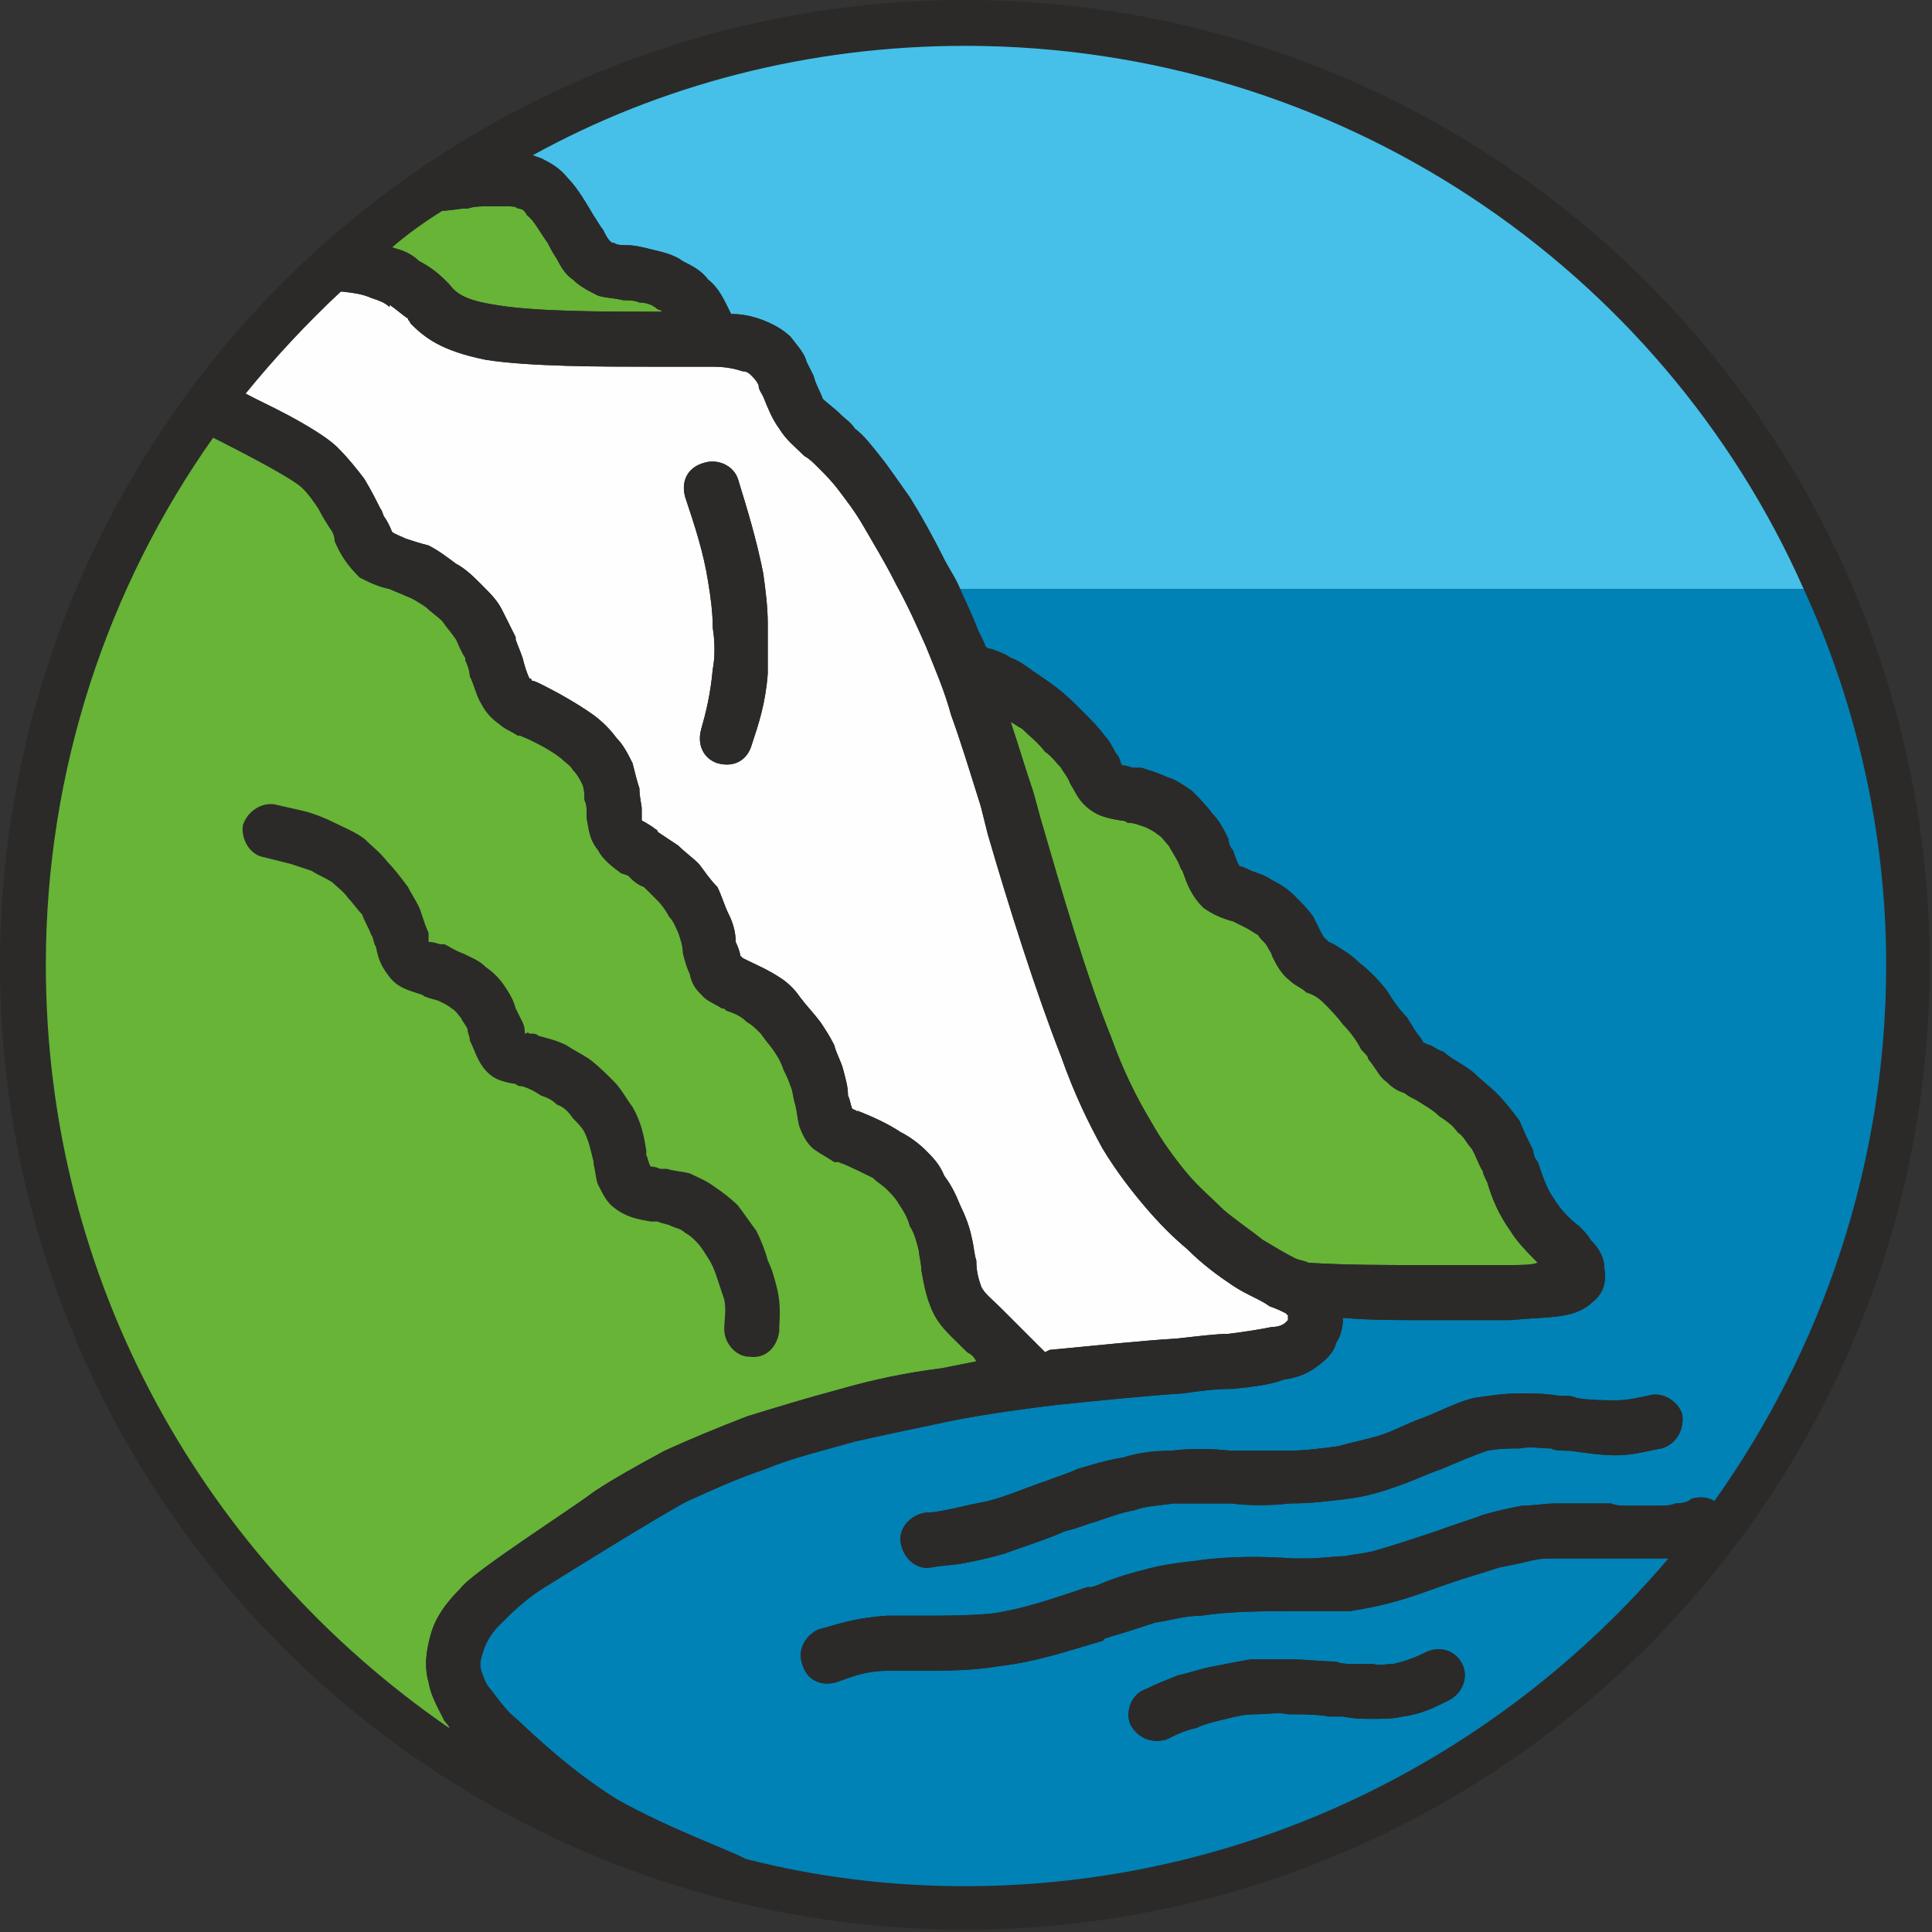 <svg xmlns="http://www.w3.org/2000/svg" xmlns:xlink="http://www.w3.org/1999/xlink" xmlns:xodm="http://www.corel.com/coreldraw/odm/2003" xml:space="preserve" width="400px" height="400px" style="shape-rendering:geometricPrecision; text-rendering:geometricPrecision; image-rendering:optimizeQuality; fill-rule:evenodd; clip-rule:evenodd" viewBox="0 0 84300 84300"><rect x="0" y="0" width="84300" height="84300" fill="#333333" stroke="none"/> <defs>  <style type="text/css">       .fil2 {fill:#FEFEFE}    .fil0 {fill:#2B2A29}    .fil4 {fill:#46C0E8}    .fil1 {fill:#67B437}    .fil3 {fill:#0082B6}    .fil5 {fill:#2B2A29;fill-rule:nonzero}     </style> </defs> <g id="Ebene_x0020_1">    <circle class="fil0" cx="42100" cy="42100" r="42100"></circle>  <path class="fil1" d="M28300 50900c0,0 0,0 0,0l0 0z"></path>  <path class="fil1" d="M11500 37400c-600,-100 -1000,-800 -900,-1400 200,-600 800,-1000 1400,-900 400,100 900,200 1300,300 400,100 900,300 1300,500 400,200 900,400 1300,700 300,300 700,600 1000,1000 300,300 600,700 900,1100 200,400 500,800 600,1200 100,300 200,600 300,800 0,200 0,400 0,400 100,0 200,0 500,100 0,0 -100,0 200,0 200,100 500,300 800,400 400,200 700,300 1000,600 300,200 600,500 800,800 200,300 400,600 500,1000 100,200 200,400 300,600 100,200 100,400 100,500 100,0 100,-100 200,0 200,0 300,0 400,100 400,100 800,200 1200,400 300,200 700,400 1000,600 400,300 700,600 1100,1000 300,300 500,700 800,1100 400,700 500,1300 600,1900l0 200c100,200 100,400 200,500 0,0 200,0 400,100 200,0 200,0 300,0 300,100 600,100 1000,200 400,200 700,300 1100,600 300,200 700,500 1000,800 300,400 500,700 800,1100 200,400 400,900 500,1300 200,400 300,800 400,1200 200,800 100,1400 100,1900 -100,700 -600,1200 -1300,1100 -600,0 -1100,-600 -1100,-1200 0,-400 100,-800 0,-1300 -100,-300 -200,-600 -300,-900 -100,-300 -200,-600 -400,-900 -200,-300 -300,-500 -500,-700 -200,-200 -300,-300 -500,-400 -200,-200 -400,-200 -600,-300 -200,-100 -400,-100 -600,-200 -300,0 -200,0 -300,0 -600,-100 -1100,-200 -1600,-600 -300,-200 -500,-600 -700,-1000 -100,-200 -100,-500 -200,-900l0 -100c-100,-400 -200,-900 -400,-1300 -100,-200 -300,-400 -500,-600 -200,-300 -400,-500 -700,-600 -200,-200 -400,-300 -700,-400 -300,-200 -500,-300 -800,-400 -100,0 -200,0 -300,-100 -600,-100 -1000,-200 -1400,-700 -300,-400 -400,-800 -600,-1200 0,-200 -100,-300 -100,-500 -100,-200 -200,-300 -300,-500 -100,-100 -200,-300 -400,-400 -100,-100 -300,-200 -500,-300 -200,-100 -400,-100 -600,-200 -100,0 0,0 -200,-100 -600,-200 -1100,-300 -1500,-900 -300,-400 -400,-700 -500,-1200 -100,-100 -100,-400 -200,-500 -100,-300 -300,-600 -400,-900 -200,-200 -400,-500 -600,-700 -200,-300 -500,-500 -700,-700 -300,-200 -600,-300 -900,-500 -300,-100 -600,-200 -900,-300 -400,-100 -800,-200 -1200,-300z"></path>  <path class="fil1" d="M36600 50700c100,100 300,100 0,0l0 0z"></path>  <path class="fil1" d="M37500 48500c100,100 100,100 0,0l0 0z"></path>  <path class="fil1" d="M56500 54900c200,100 400,100 600,200 1600,100 3300,100 4800,100 1500,0 2900,0 3900,0 600,0 1000,0 1300,-100 -400,-400 -900,-900 -1200,-1400 -500,-700 -800,-1400 -1000,-2100 -100,-200 -200,-400 -200,-500 -200,-300 -300,-700 -500,-1000 -200,-200 -300,-500 -600,-700 -200,-300 -500,-500 -800,-700 -300,-300 -700,-500 -1000,-700 -200,-100 -400,-200 -500,-300 -300,-100 -500,-200 -800,-500 -300,-200 -400,-500 -800,-1000 0,-100 -100,-200 -300,-400 -200,-400 -500,-800 -800,-1100 -300,-400 -600,-700 -800,-900 -300,-300 -500,-400 -800,-500 -200,-200 -500,-300 -700,-500 -400,-300 -600,-700 -800,-1100 0,-100 -100,-200 -200,-400 -100,-200 -300,-300 -400,-500 -200,-100 -300,-200 -500,-300 -200,-100 -400,-200 -600,-300 -400,-100 -900,-300 -1300,-600 -500,-500 -700,-1000 -900,-1600 -100,-100 -100,-200 -200,-400 -100,-200 -300,-500 -400,-700 -200,-200 -300,-400 -500,-500 -100,-100 -300,-200 -500,-300 -300,-100 -500,-200 -800,-200 0,0 -100,-100 -300,-100 -600,-100 -1100,-200 -1600,-700 -300,-300 -400,-600 -600,-900 -100,-300 -300,-500 -400,-700 -200,-200 -400,-500 -700,-700 -300,-400 -700,-700 -1000,-1000 -200,-100 -300,-200 -500,-300 300,900 600,1900 1000,3100l300 1100c900,3100 2000,6900 3100,9600 500,1400 1100,2600 1700,3600 500,900 1100,1700 1600,2300 500,600 1100,1100 1600,1600 600,500 1200,900 1700,1300 500,300 1000,600 1400,800z"></path>  <path class="fil1" d="M17100 10800c700,-600 1400,-1100 2200,-1600 300,0 600,-100 900,-100 200,0 100,0 200,0 300,-100 600,-100 900,-100 300,0 600,0 800,0 200,0 400,0 500,100 200,0 300,100 400,300 300,200 600,800 900,1200 100,200 200,400 400,700 200,400 400,700 700,900 300,300 700,500 1100,700 300,100 700,100 1100,200 200,0 500,0 700,100 300,0 600,100 800,300 100,0 200,100 200,100l-400 0c-2100,0 -5200,0 -6900,-300 -1300,-200 -1700,-500 -2000,-900 -100,-100 -100,-100 -200,-200 -300,-300 -700,-600 -1100,-800l0 0 0 0c-300,-300 -700,-500 -1200,-600z"></path>  <path class="fil2" d="M10700 17200c1300,-1600 2700,-3100 4200,-4500 500,100 900,100 1300,300 300,100 600,200 800,400l0 -100c300,200 500,400 800,600 0,100 100,100 100,200 600,600 1300,1200 3300,1600 1900,300 5100,300 7300,300 1100,0 1900,0 2500,0 0,0 0,0 100,0l0 0c600,0 1000,100 1300,200 200,0 300,100 400,200 100,100 200,200 300,400 0,200 100,300 200,500 200,500 400,1000 700,1400 300,500 700,800 1100,1200 200,100 400,300 600,500 300,300 600,600 900,1000 300,400 700,900 1100,1600 400,700 900,1500 1400,2500 500,900 900,1800 1300,2700 400,1000 800,1900 1100,3000 400,1100 800,2400 1300,4000l300 1200c900,3100 2100,6900 3200,9700 600,1700 1200,2900 1800,4000 600,1000 1300,1900 1900,2600 600,700 1200,1300 1800,1800 700,700 1400,1200 2000,1600 600,400 1200,600 1600,900 300,100 500,200 700,300 100,100 100,100 100,100l0 0 0 0c0,0 0,0 0,0 0,100 0,100 0,200 0,0 -100,100 -100,100 -100,100 -300,200 -600,200 -500,100 -1100,200 -1900,300 -500,0 -1300,100 -2200,200 -1600,100 -3500,300 -5600,500l-200 100c-300,-300 -500,-500 -700,-700 -400,-400 -700,-700 -1000,-1000 -100,-100 -200,-200 -200,-200l0 0c-400,-400 -800,-700 -900,-1000 -100,-300 -200,-600 -200,-1100 -100,-300 -100,-600 -200,-1000 -100,-500 -300,-1000 -500,-1400 -200,-500 -400,-900 -700,-1300 -200,-500 -500,-800 -800,-1100 -300,-300 -700,-600 -1100,-800 -600,-400 -1300,-700 -1800,-900 -200,-100 -100,0 0,0l0 0 -100 0c-100,-100 -200,-100 -200,-100 -100,-200 -100,-400 -200,-600 0,-400 -100,-700 -200,-1100 -100,-400 -300,-700 -400,-1100 -200,-400 -400,-700 -600,-1000 -300,-400 -600,-700 -900,-1100 -200,-300 -500,-600 -800,-800 -600,-400 -1100,-600 -1500,-800l-200 -100c0,0 -100,-100 -100,-100 0,0 0,100 0,0 0,-100 -100,-400 -200,-600 0,-400 -100,-800 -300,-1200 -200,-400 -300,-800 -500,-1200 -300,-300 -500,-600 -800,-1000 -300,-300 -600,-500 -900,-800 -300,-200 -600,-400 -900,-600 0,-100 -100,-100 -200,-200 -300,-200 -500,-300 -500,-300 0,-100 0,-100 0,-300 0,-100 0,-100 0,-200 0,-200 -100,-500 -100,-900 -100,-300 -200,-700 -300,-1100 -200,-400 -400,-800 -700,-1100 -300,-400 -600,-700 -1000,-1000 -700,-500 -1600,-1000 -2200,-1300l0 0c-200,-100 -400,-200 -500,-200 0,-100 -100,-100 -100,-100 -100,-200 -200,-500 -300,-900 -100,-300 -200,-500 -300,-800 0,0 0,-100 0,-100 -200,-400 -400,-800 -600,-1200 -200,-400 -500,-700 -900,-1100 -300,-300 -700,-700 -1100,-900 -400,-300 -800,-600 -1200,-800 -400,-100 -700,-200 -1000,-300 -200,-100 -500,-200 -600,-300 0,0 -100,-300 -300,-600 -100,-100 -100,-300 -200,-400 -200,-400 -400,-800 -700,-1300l0 0c-300,-400 -700,-900 -1100,-1300 -500,-600 -2500,-1700 -4100,-2400zm19200 4500c-200,-700 100,-1300 800,-1500 600,-200 1300,100 1500,700l0 0 0 0c400,1300 800,2600 1100,4100 100,700 200,1500 200,2200 0,800 0,1600 0,2200 -100,1300 -400,2200 -700,3100 -200,700 -800,1000 -1500,800 -600,-200 -900,-800 -700,-1500 200,-700 400,-1500 500,-2600 100,-500 100,-1200 0,-1800 0,-700 -100,-1400 -200,-2000 -200,-1300 -600,-2500 -1000,-3700l0 0z"></path>  <g id="_2015970999584">   <path class="fil1" d="M19600 75400c-10600,-7300 -17600,-19400 -17600,-33300 0,-8500 2700,-16500 7300,-23000 1400,700 3500,1800 3900,2200 300,300 500,600 700,900l0 0 0 0c200,400 400,700 600,1000 100,200 100,300 100,400 300,700 600,1100 1100,1600 400,200 800,400 1300,500 200,100 500,200 700,300 300,100 600,300 900,500 200,200 500,400 700,600 200,300 400,500 600,800 100,200 200,500 400,800 0,0 0,0 0,100 100,200 200,500 200,700 200,400 300,900 500,1200 200,400 500,700 800,900 200,200 500,300 800,500l100 0c500,200 1300,600 1800,1000 200,200 400,300 500,500 200,200 300,400 400,600 100,200 100,500 100,700 100,200 100,400 100,600l0 200c100,500 100,900 500,1400 200,400 600,700 1000,1000l300 100c200,200 400,400 700,500 200,200 400,400 600,600 200,200 400,500 500,700 200,200 300,500 400,700 100,300 200,600 200,900 100,400 200,700 300,900 100,500 300,700 600,1000 200,200 500,300 800,500 100,0 100,0 200,100 300,100 600,200 900,500 200,100 400,300 600,500 200,300 400,500 600,800 200,300 300,500 400,800 100,200 200,400 300,700 100,200 100,500 200,800 100,400 100,700 200,1000 200,500 400,800 700,1000 300,200 500,300 800,500l200 0 0 0c0,0 -100,0 0,0 500,200 1100,500 1500,700 200,200 400,300 600,500 200,200 400,400 500,600 200,300 400,600 500,1000 200,300 300,700 400,1100 0,200 100,500 100,800 100,600 200,1100 400,1600 300,800 800,1200 1400,1800l0 0 0 0 200 200c200,100 300,200 400,400 -500,100 -1000,200 -1500,300 -1600,200 -3000,500 -4400,900 -1500,400 -2800,800 -4100,1200 -1300,500 -2500,1000 -3600,1500 -1100,600 -2200,1200 -3100,1800 -900,700 -5300,3500 -5800,4200 -700,700 -1100,1300 -1300,2000 -200,700 -300,1400 -100,2100 100,600 400,1100 700,1700 100,100 200,200 200,300z"></path>   <path class="fil3" d="M78700 25700c2300,5000 3600,10600 3600,16400 0,8700 -2800,16800 -7500,23400 -300,-200 -600,-200 -1000,-100 -100,100 -300,200 -700,200 -200,100 -500,100 -900,100 -300,0 -800,0 -1200,0 -200,0 -500,0 -700,-100 -800,0 -1700,0 -2400,0 -500,0 -1000,100 -1500,100 -500,100 -1000,200 -1700,400 -500,200 -1200,400 -2000,700 -900,300 -1800,600 -2500,800 -600,200 -1100,200 -1500,300 -500,0 -1000,100 -1700,100 -1400,0 -200,0 -600,0 -1300,-100 -2900,-100 -4200,100 -900,100 -1600,200 -2300,400 -800,200 -1400,400 -2100,700 -700,200 100,-100 -500,100 -1200,400 -2600,900 -4000,1100 -1000,100 -2100,100 -3100,100 -500,0 -1100,0 -1500,0 -1500,100 -2200,400 -3000,600l0 0c-600,300 -900,900 -700,1500 200,700 800,1000 1500,800l0 0 0 0c600,-200 1200,-500 2300,-500 400,0 900,0 1400,0 1100,0 2200,0 3400,-200 1700,-200 3100,-700 4500,-1100 300,-200 -500,100 400,-200 700,-200 1300,-400 1900,-600 700,-100 1300,-300 2000,-300 1300,-200 2800,-200 4000,-200 900,0 -400,0 600,0 700,0 1300,0 1900,0 600,-100 1200,-200 1900,-400 800,-200 1800,-600 2700,-900 600,-200 1300,-400 1900,-600 500,-100 1000,-200 1400,-300 400,-100 700,-100 1100,-100 700,0 1600,0 2300,0 300,0 500,0 700,0 500,0 1000,0 1400,0 200,0 300,0 500,0 -7400,8700 -18400,14300 -30700,14300 -3300,0 -6500,-400 -9600,-1200l0 0 0 0c-500,-300 -3300,-1300 -5600,-2600 -2400,-1500 -4200,-3400 -4600,-3700 -300,-300 -600,-700 -900,-1100 -200,-200 -300,-500 -400,-800 -100,-300 0,-600 100,-900 100,-300 300,-700 700,-1100 500,-500 1100,-1100 1900,-1600 800,-500 5300,-3300 6300,-3800 1100,-500 2200,-1000 3400,-1400 1200,-500 2500,-800 3900,-1200 1300,-300 2800,-600 4200,-900 1500,-300 3000,-500 4600,-700 2000,-200 3900,-400 5500,-500 700,-100 1400,-200 2200,-200 1000,-100 1700,-200 2200,-400 700,-100 1100,-300 1500,-600 400,-300 700,-600 800,-1000 200,-300 300,-700 300,-1100 1100,100 2200,100 3200,100 1600,0 3100,0 4100,0 1100,-100 1800,-100 2300,-200 700,-100 1100,-400 1300,-600 500,-400 600,-900 500,-1500 0,-400 -200,-800 -600,-1200 -100,-200 -300,-400 -500,-600 -400,-300 -800,-700 -1100,-1200 -300,-400 -500,-1000 -700,-1600 -100,-100 -200,-300 -200,-500 -200,-400 -400,-800 -600,-1300 -300,-400 -600,-800 -1000,-1200 -300,-300 -700,-600 -1000,-900 -500,-400 -1000,-600 -1300,-900 -300,-100 -400,-200 -600,-300 -100,0 -200,-100 -300,-100 0,-100 -200,-300 -400,-600 -100,-200 -200,-300 -300,-500 -300,-300 -600,-700 -900,-1200 -400,-500 -800,-900 -1200,-1200 -400,-400 -800,-600 -1100,-800 -200,-100 -300,-100 -300,-200 -100,0 -200,-200 -300,-400 -100,-200 -200,-400 -300,-600 -200,-300 -500,-600 -800,-900 -300,-300 -600,-500 -1000,-700 -300,-200 -600,-300 -900,-400 -200,-100 -400,-200 -500,-200 -100,-100 -200,-400 -300,-700 -100,-100 -200,-300 -200,-500 -200,-400 -400,-800 -700,-1100 -300,-400 -600,-700 -900,-1000 -300,-200 -700,-500 -1100,-600 -400,-200 -800,-300 -1100,-400 -300,0 -300,0 -400,0 -200,-100 -400,-100 -400,-100 -100,0 -100,-200 -200,-400 -200,-200 -300,-600 -600,-900 -300,-400 -600,-700 -900,-1000 -400,-400 -800,-800 -1200,-1100 -400,-300 -700,-500 -1000,-700 -400,-300 -700,-500 -1000,-600 -300,-200 -600,-300 -900,-400 -100,0 -100,0 -200,-100 -100,-300 -300,-600 -400,-900 -200,-500 -500,-1100 -700,-1600l36800 0zm-27800 50200c-700,200 -1300,-100 -1600,-700 -200,-600 100,-1300 700,-1500 400,-200 900,-400 1400,-600 500,-100 1000,-300 1600,-400 500,-100 1000,-200 1600,-300 500,0 1100,0 1600,0 800,0 1500,100 2100,100 200,100 500,100 600,100 300,0 700,0 1000,0 300,100 600,0 900,0 500,-100 1000,-300 1400,-500 600,-300 1300,-100 1600,500 300,600 0,1300 -600,1600 -600,300 -1200,600 -2000,700 -400,100 -900,100 -1300,100 -400,0 -800,0 -1300,-100 -300,0 -400,0 -600,0 -500,-100 -1200,-100 -1800,-100 -400,-100 -900,0 -1400,0 -500,0 -900,100 -1300,200 -400,100 -900,200 -1300,400 -500,100 -900,300 -1300,500zm-10300 -7500c-600,100 -1200,-400 -1300,-1100 -100,-600 400,-1200 1100,-1300 400,0 800,-100 1300,-200 400,-100 900,-200 1400,-300 800,-200 1700,-600 2600,-900 500,-200 900,-300 1300,-500 700,-200 1300,-400 2000,-500 600,-200 1300,-300 2100,-300 800,-100 1700,-100 2600,0 900,0 1700,0 2500,0 700,0 1500,-100 2200,-200 700,-200 1300,-300 1900,-500 600,-200 1100,-500 1700,-700 800,-300 1500,-700 2300,-900 700,-100 1300,-200 2000,-200 600,0 1100,0 1700,100 400,0 600,0 800,100 600,100 1200,100 1700,100 500,0 900,-100 1400,-200 600,-200 1300,200 1500,800 100,600 -200,1300 -900,1500 -600,100 -1200,300 -2000,300 -600,0 -1300,-100 -2000,-200 -300,0 -700,0 -800,-100 -500,0 -900,-100 -1400,0 -400,0 -900,0 -1400,100 -600,200 -1300,500 -2000,800 -600,200 -1200,500 -1800,700 -800,300 -1500,500 -2300,600 -800,100 -1600,200 -2500,200 -900,100 -1800,100 -2600,0 -900,0 -1700,0 -2500,0 -600,100 -1200,100 -1700,300 -600,100 -1100,300 -1700,500 -400,100 -800,300 -1300,400 -900,400 -1900,700 -2700,1000 -700,200 -1200,300 -1700,400 -500,100 -1000,100 -1500,200zm15600 -11000c0,0 0,0 0,0l0 0z"></path>   <path class="fil4" d="M42100 2000c16300,0 30400,9700 36600,23700l-36800 0c-200,-500 -500,-900 -700,-1300 -500,-1000 -1000,-1900 -1500,-2700 -500,-700 -900,-1300 -1300,-1800 -400,-500 -700,-900 -1100,-1200 -200,-300 -400,-400 -600,-600 -300,-300 -600,-500 -800,-700 -100,-300 -300,-600 -400,-1000 -100,-200 -200,-400 -300,-600 -100,-400 -400,-700 -700,-1100 -300,-300 -800,-600 -1400,-800 -300,-100 -700,-200 -1200,-200 -300,-600 -500,-1100 -1000,-1500 -300,-400 -700,-600 -1100,-800 -400,-300 -900,-400 -1300,-500 -400,-100 -800,-200 -1100,-200 -200,0 -500,0 -600,-100 -100,0 -100,0 -200,-100 -100,-100 -200,-300 -300,-500 -100,-100 -200,-300 -400,-600 -300,-500 -700,-1200 -1100,-1600 -400,-500 -800,-700 -1200,-900 -200,0 -300,-100 -400,-100 5600,-3100 12100,-4800 18900,-4800z"></path>  </g>  <path class="fil5" d="M32500 81100c500,300 700,900 600,1400 -2000,-500 -3900,-1000 -5800,-1800 -2700,-1600 -5900,-3600 -6500,-4100 -500,-500 -1000,-1000 -1400,-1500 -300,-600 -600,-1100 -700,-1700 -200,-700 -100,-1400 100,-2100 200,-700 600,-1300 1300,-2000 500,-700 4900,-3500 5800,-4200 900,-600 2000,-1200 3100,-1800 1100,-500 2300,-1000 3600,-1500 1300,-400 2600,-800 4100,-1200 1400,-400 2800,-700 4400,-900 500,-100 1000,-200 1500,-300 -100,-200 -200,-300 -400,-400l-200 -200 0 0 0 0c-600,-600 -1100,-1000 -1400,-1800 -200,-500 -300,-1000 -400,-1600 0,-300 -100,-600 -100,-800 -100,-400 -200,-800 -400,-1100 -100,-400 -300,-700 -500,-1000 -100,-200 -300,-400 -500,-600 -200,-200 -400,-300 -600,-500 -400,-200 -1000,-500 -1500,-700 -100,0 0,0 0,0l0 0 -200 0c-300,-200 -500,-300 -800,-500 -300,-200 -500,-500 -700,-1000 -100,-300 -100,-600 -200,-1000 -100,-300 -100,-600 -200,-800 -100,-300 -200,-500 -300,-700 -100,-300 -200,-500 -400,-800 -200,-300 -400,-500 -600,-800 -200,-200 -400,-400 -600,-500 -300,-300 -600,-400 -900,-500 -100,-100 -100,-100 -200,-100 -300,-200 -600,-300 -800,-500 -300,-300 -500,-500 -600,-1000 -100,-200 -200,-500 -300,-900 0,-300 -100,-600 -200,-900 -100,-200 -200,-500 -400,-700 -100,-200 -300,-500 -500,-700 -200,-200 -400,-400 -600,-600 -300,-100 -500,-300 -700,-500l-300 -100c-400,-300 -800,-600 -1000,-1000 -400,-500 -400,-900 -500,-1400l0 -200c0,-200 0,-400 -100,-600 0,-200 0,-500 -100,-700 -100,-200 -200,-400 -400,-600 -100,-200 -300,-300 -500,-500 -500,-400 -1300,-800 -1800,-1000l-100 0c-300,-200 -600,-300 -800,-500 -300,-200 -600,-500 -800,-900 -200,-300 -300,-800 -500,-1200 0,-200 -100,-500 -200,-700 0,-100 0,-100 0,-100 -200,-300 -300,-600 -400,-800 -200,-300 -400,-500 -600,-800 -200,-200 -500,-400 -700,-600 -300,-200 -600,-400 -900,-500 -200,-100 -500,-200 -700,-300 -500,-100 -900,-300 -1300,-500 -500,-500 -800,-900 -1100,-1600 0,-100 0,-200 -100,-400 -200,-300 -400,-600 -600,-1000l0 0 0 0c-200,-300 -400,-600 -700,-900 -600,-600 -4100,-2300 -5000,-2800 500,-600 900,-1300 1400,-1900 1400,700 4500,2300 5200,3000 400,400 800,900 1100,1300l0 0c300,500 500,900 700,1300 100,100 100,300 200,400 200,300 300,600 300,600 100,100 400,200 600,300 300,100 600,200 1000,300 400,200 800,500 1200,800 400,200 800,600 1100,900 400,400 700,700 900,1100 200,400 400,800 600,1200 0,0 0,100 0,100 100,300 200,500 300,800 100,400 200,700 300,900 0,0 100,0 100,100 100,0 300,100 500,200l0 0c600,300 1500,800 2200,1300 400,300 700,600 1000,1000 300,300 500,700 700,1100 100,400 200,800 300,1100 0,400 100,700 100,900 0,100 0,100 0,200 0,200 0,200 0,300 0,0 200,100 500,300 100,100 200,100 200,200 300,200 600,400 900,600 300,300 600,500 900,800 300,400 500,700 800,1000 200,400 300,800 500,1200 200,400 300,800 300,1200 100,200 200,500 200,600 0,100 0,0 0,0 0,0 100,100 100,100l200 100c400,200 900,400 1500,800 300,200 600,500 800,800 300,400 600,700 900,1100 200,300 400,600 600,1000 100,400 300,700 400,1100 100,400 200,700 200,1100 100,200 100,400 200,600 0,0 100,0 200,100l100 0 0 0c-100,0 -200,-100 0,0 500,200 1200,500 1800,900 400,200 800,500 1100,800 300,300 600,600 800,1100 300,400 500,800 700,1300 200,400 400,900 500,1400 100,400 100,700 200,1000 0,500 100,800 200,1100 100,300 500,600 900,1000l0 0c0,0 100,100 200,200 300,300 600,600 1000,1000 200,200 400,400 700,700l200 -100c2100,-200 4000,-400 5600,-500 900,-100 1700,-200 2200,-200 800,-100 1400,-200 1900,-300 300,0 500,-100 600,-200 0,0 100,-100 100,-100 0,-100 0,-100 0,-200 0,0 0,0 0,0l0 0 0 0c0,0 0,0 -100,-100 -200,-100 -400,-200 -700,-300 -400,-300 -1000,-500 -1600,-900 -600,-400 -1300,-900 -2000,-1600 -600,-500 -1200,-1100 -1800,-1800 -600,-700 -1300,-1600 -1900,-2600 -600,-1100 -1200,-2300 -1800,-4000 -1100,-2800 -2300,-6600 -3200,-9700l-300 -1200c-500,-1600 -900,-2900 -1300,-4000 -300,-1100 -700,-2000 -1100,-3000 -400,-900 -800,-1800 -1300,-2700 -500,-1000 -1000,-1800 -1400,-2500 -400,-700 -800,-1200 -1100,-1600 -300,-400 -600,-700 -900,-1000 -200,-200 -400,-400 -600,-500 -400,-400 -800,-700 -1100,-1200 -300,-400 -500,-900 -700,-1400 -100,-200 -200,-300 -200,-500 -100,-200 -200,-300 -300,-400 -100,-100 -200,-200 -400,-200 -300,-100 -700,-200 -1300,-200l0 0c-100,0 -100,0 -100,0 -600,0 -1400,0 -2500,0 -2200,0 -5400,0 -7300,-300 -2000,-400 -2700,-1000 -3300,-1600 0,-100 -100,-100 -100,-200 -300,-200 -500,-400 -800,-600l0 100c-200,-200 -500,-300 -800,-400 -700,-300 -1600,-300 -2500,-300l0 0 0 0 0 0c-200,0 -300,-100 -400,-100 700,-800 1500,-1500 2300,-2200 500,100 900,200 1300,300 500,200 1000,400 1400,700l0 0 0 0c400,200 800,500 1100,800 100,100 100,100 200,200 300,400 700,700 2000,900 1700,300 4800,300 6900,300l400 0c0,0 -100,-100 -200,-100 -200,-200 -500,-300 -800,-300 -200,-100 -500,-100 -700,-100 -400,-100 -800,-100 -1100,-200 -400,-200 -800,-400 -1100,-700 -300,-200 -500,-500 -700,-900 -200,-300 -300,-500 -400,-700 -300,-400 -600,-1000 -900,-1200 -100,-200 -200,-300 -400,-300 -100,-100 -300,-100 -500,-100 -200,0 -500,0 -800,0 -300,0 -600,0 -900,100 -100,0 0,0 -200,0 -700,100 -1300,200 -2000,-200 -100,0 -200,-100 -400,-200 1100,-700 2100,-1400 3200,-2100l200 0c400,0 800,0 1100,0 400,0 800,100 1300,300 400,200 800,400 1200,900 400,400 800,1100 1100,1600 200,300 300,500 400,600 100,200 200,400 300,500 100,100 100,100 200,100 100,100 400,100 600,100 300,0 700,100 1100,200 400,100 900,200 1300,500 400,200 800,400 1100,800 500,400 700,900 1000,1500 500,0 900,100 1200,200 600,200 1100,500 1400,800 300,400 600,700 700,1100 100,200 200,400 300,600 100,400 300,700 400,1000 200,200 500,400 800,700 200,200 400,300 600,600 400,300 700,700 1100,1200 400,500 800,1100 1300,1800 500,800 1000,1700 1500,2700 500,900 1000,1900 1400,2900 100,300 300,600 400,900 100,100 100,100 200,100 300,100 600,200 900,400 300,100 600,300 1000,600 300,200 600,400 1000,700 400,300 800,700 1200,1100 300,300 600,600 900,1000 300,300 400,700 600,900 100,200 100,400 200,400 0,0 200,0 400,100 100,0 100,0 400,0 300,100 700,200 1100,400 400,100 800,400 1100,600 300,300 600,600 900,1000 300,300 500,700 700,1100 0,200 100,400 200,500 100,300 200,600 300,700 100,0 300,100 500,200 300,100 600,200 900,400 400,200 700,400 1000,700 300,300 600,600 800,900 100,200 200,400 300,600 100,200 200,400 300,400 0,100 100,100 300,200 300,200 700,400 1100,800 400,300 800,700 1200,1200 300,500 600,900 900,1200 100,200 200,300 300,500 200,300 400,500 400,600 100,0 200,100 300,100 200,100 300,200 600,300 300,300 800,500 1300,900 300,300 700,600 1000,900 400,400 700,800 1000,1200 200,500 400,900 600,1300 0,200 100,400 200,500 200,600 400,1200 700,1600 300,500 700,900 1100,1200 200,200 400,400 500,600 400,400 600,800 600,1200 100,600 0,1100 -500,1500 -200,200 -600,500 -1300,600 -500,100 -1200,100 -2300,200 -1000,0 -2500,0 -4100,0 -1000,0 -2100,0 -3200,-100 0,400 -100,800 -300,1100 -100,400 -400,700 -800,1000 -400,300 -800,500 -1500,600 -500,200 -1200,300 -2200,400 -800,0 -1500,100 -2200,200 -1600,100 -3500,300 -5500,500 -1600,200 -3100,400 -4600,700 -1400,300 -2900,600 -4200,900 -1400,400 -2700,700 -3900,1200 -1200,400 -2300,900 -3400,1400 -1000,500 -5500,3300 -6300,3800 -800,500 -1400,1100 -1900,1600 -400,400 -600,800 -700,1100 -100,300 -200,600 -100,900 100,300 200,600 400,800 300,400 600,800 900,1100 400,300 2200,2200 4600,3700 2300,1300 5100,2300 5600,2600l0 0 0 0zm23700 -23700c0,0 0,0 0,0l0 0zm300 -2500c200,100 400,100 600,200 1600,100 3300,100 4800,100 1500,0 2900,0 3900,0 600,0 1000,0 1300,-100 -400,-400 -900,-900 -1200,-1400 -500,-700 -800,-1400 -1000,-2100 -100,-200 -200,-400 -200,-500 -200,-300 -300,-700 -500,-1000 -200,-200 -300,-500 -600,-700 -200,-300 -500,-500 -800,-700 -300,-300 -700,-500 -1000,-700 -200,-100 -400,-200 -500,-300 -300,-100 -500,-200 -800,-500 -300,-200 -400,-500 -800,-1000 0,-100 -100,-200 -300,-400 -200,-400 -500,-800 -800,-1100 -300,-400 -600,-700 -800,-900 -300,-300 -500,-400 -800,-500 -200,-200 -500,-300 -700,-500 -400,-300 -600,-700 -800,-1100 0,-100 -100,-200 -200,-400 -100,-200 -300,-300 -400,-500 -200,-100 -300,-200 -500,-300 -200,-100 -400,-200 -600,-300 -400,-100 -900,-300 -1300,-600 -500,-500 -700,-1000 -900,-1600 -100,-100 -100,-200 -200,-400 -100,-200 -300,-500 -400,-700 -200,-200 -300,-400 -500,-500 -100,-100 -300,-200 -500,-300 -300,-100 -500,-200 -800,-200 0,0 -100,-100 -300,-100 -600,-100 -1100,-200 -1600,-700 -300,-300 -400,-600 -600,-900 -100,-300 -300,-500 -400,-700 -200,-200 -400,-500 -700,-700 -300,-400 -700,-700 -1000,-1000 -200,-100 -300,-200 -500,-300 300,900 600,1900 1000,3100l300 1100c900,3100 2000,6900 3100,9600 500,1400 1100,2600 1700,3600 500,900 1100,1700 1600,2300 500,600 1100,1100 1600,1600 600,500 1200,900 1700,1300 500,300 1000,600 1400,800zm-19000 -6400c100,100 100,100 0,0l0 0zm-900 2200c100,100 300,100 0,0l0 0zm-25100 -13300c-600,-100 -1000,-800 -900,-1400 200,-600 800,-1000 1400,-900 400,100 900,200 1300,300 400,100 900,300 1300,500 400,200 900,400 1300,700 300,300 700,600 1000,1000 300,300 600,700 900,1100 200,400 500,800 600,1200 100,300 200,600 300,800 0,200 0,400 0,400 100,0 200,0 500,100 0,0 -100,0 200,0 200,100 500,300 800,400 400,200 700,300 1000,600 300,200 600,500 800,800 200,300 400,600 500,1000 100,200 200,400 300,600 100,200 100,400 100,500 100,0 100,-100 200,0 200,0 300,0 400,100 400,100 800,200 1200,400 300,200 700,400 1000,600 400,300 700,600 1100,1000 300,300 500,700 800,1100 400,700 500,1300 600,1900l0 200c100,200 100,400 200,500 0,0 200,0 400,100 200,0 200,0 300,0 300,100 600,100 1000,200 400,200 700,300 1100,600 300,200 700,500 1000,800 300,400 500,700 800,1100 200,400 400,900 500,1300 200,400 300,800 400,1200 200,800 100,1400 100,1900 -100,700 -600,1200 -1300,1100 -600,0 -1100,-600 -1100,-1200 0,-400 100,-800 0,-1300 -100,-300 -200,-600 -300,-900 -100,-300 -200,-600 -400,-900 -200,-300 -300,-500 -500,-700 -200,-200 -300,-300 -500,-400 -200,-200 -400,-200 -600,-300 -200,-100 -400,-100 -600,-200 -300,0 -200,0 -300,0 -600,-100 -1100,-200 -1600,-600 -300,-200 -500,-600 -700,-1000 -100,-200 -100,-500 -200,-900l0 -100c-100,-400 -200,-900 -400,-1300 -100,-200 -300,-400 -500,-600 -200,-300 -400,-500 -700,-600 -200,-200 -400,-300 -700,-400 -300,-200 -500,-300 -800,-400 -100,0 -200,0 -300,-100 -600,-100 -1000,-200 -1400,-700 -300,-400 -400,-800 -600,-1200 0,-200 -100,-300 -100,-500 -100,-200 -200,-300 -300,-500 -100,-100 -200,-300 -400,-400 -100,-100 -300,-200 -500,-300 -200,-100 -400,-100 -600,-200 -100,0 0,0 -200,-100 -600,-200 -1100,-300 -1500,-900 -300,-400 -400,-700 -500,-1200 -100,-100 -100,-400 -200,-500 -100,-300 -300,-600 -400,-900 -200,-200 -400,-500 -600,-700 -200,-300 -500,-500 -700,-700 -300,-200 -600,-300 -900,-500 -300,-100 -600,-200 -900,-300 -400,-100 -800,-200 -1200,-300zm16800 13500c0,0 0,0 0,0l0 0zm12300 17500c-600,100 -1200,-400 -1300,-1100 -100,-600 400,-1200 1100,-1300 400,0 800,-100 1300,-200 400,-100 900,-200 1400,-300 800,-200 1700,-600 2600,-900 500,-200 900,-300 1300,-500 700,-200 1300,-400 2000,-500 600,-200 1300,-300 2100,-300 800,-100 1700,-100 2600,0 900,0 1700,0 2500,0 700,0 1500,-100 2200,-200 700,-200 1300,-300 1900,-500 600,-200 1100,-500 1700,-700 800,-300 1500,-700 2300,-900 700,-100 1300,-200 2000,-200 600,0 1100,0 1700,100 400,0 600,0 800,100 600,100 1200,100 1700,100 500,0 900,-100 1400,-200 600,-200 1300,200 1500,800 100,600 -200,1300 -900,1500 -600,100 -1200,300 -2000,300 -600,0 -1300,-100 -2000,-200 -300,0 -700,0 -800,-100 -500,0 -900,-100 -1400,0 -400,0 -900,0 -1400,100 -600,200 -1300,500 -2000,800 -600,200 -1200,500 -1800,700 -800,300 -1500,500 -2300,600 -800,100 -1600,200 -2500,200 -900,100 -1800,100 -2600,0 -900,0 -1700,0 -2500,0 -600,100 -1200,100 -1700,300 -600,100 -1100,300 -1700,500 -400,100 -800,300 -1300,400 -900,400 -1900,700 -2700,1000 -700,200 -1200,300 -1700,400 -500,100 -1000,100 -1500,200zm-4100 5000c-700,200 -1300,-100 -1500,-800 -200,-600 100,-1200 700,-1500l0 0c800,-200 1500,-500 3000,-600 400,0 1000,0 1500,0 1000,0 2100,0 3100,-100 1400,-200 2800,-700 4000,-1100 600,-200 -200,100 500,-100 700,-300 1300,-500 2100,-700 700,-200 1400,-300 2300,-400 1300,-200 2900,-200 4200,-100 400,0 -800,0 600,0 700,0 1200,-100 1700,-100 400,-100 900,-100 1500,-300 700,-200 1600,-500 2500,-800 800,-300 1500,-500 2000,-700 700,-200 1200,-300 1700,-400 500,0 1000,-100 1500,-100 700,0 1600,0 2400,0 200,100 500,100 700,100 400,0 900,0 1200,0 400,0 700,0 900,-100 400,0 600,-100 700,-200 600,-200 1300,100 1600,700 100,100 100,300 100,500 -300,400 -600,700 -800,1100 -300,100 -700,200 -1300,300 -300,0 -700,0 -1100,0 -400,0 -900,0 -1400,0 -200,0 -400,0 -700,0 -700,0 -1600,0 -2300,0 -400,0 -700,0 -1100,100 -400,100 -900,200 -1400,300 -600,200 -1300,400 -1900,600 -900,300 -1900,700 -2700,900 -700,200 -1300,300 -1900,400 -600,0 -1200,0 -1900,0 -1000,0 300,0 -600,0 -1200,0 -2700,0 -4000,200 -700,0 -1300,200 -2000,300 -600,200 -1200,400 -1900,600 -900,300 -100,0 -400,200 -1400,400 -2800,900 -4500,1100 -1200,200 -2300,200 -3400,200 -500,0 -1000,0 -1400,0 -1100,0 -1700,300 -2300,500l0 0 0 0zm14400 2500c-700,200 -1300,-100 -1600,-700 -200,-600 100,-1300 700,-1500 400,-200 900,-400 1400,-600 500,-100 1000,-300 1600,-400 500,-100 1000,-200 1600,-300 500,0 1100,0 1600,0 800,0 1500,100 2100,100 200,100 500,100 600,100 300,0 700,0 1000,0 300,100 600,0 900,0 500,-100 1000,-300 1400,-500 600,-300 1300,-100 1600,500 300,600 0,1300 -600,1600 -600,300 -1200,600 -2000,700 -400,100 -900,100 -1300,100 -400,0 -800,0 -1300,-100 -300,0 -400,0 -600,0 -500,-100 -1200,-100 -1800,-100 -400,-100 -900,0 -1400,0 -500,0 -900,100 -1300,200 -400,100 -900,200 -1300,400 -500,100 -900,300 -1300,500zm-21000 -54200c-200,-700 100,-1300 800,-1500 600,-200 1300,100 1500,700l0 0 0 0c400,1300 800,2600 1100,4100 100,700 200,1500 200,2200 0,800 0,1600 0,2200 -100,1300 -400,2200 -700,3100 -200,700 -800,1000 -1500,800 -600,-200 -900,-800 -700,-1500 200,-700 400,-1500 500,-2600 100,-500 100,-1200 0,-1800 0,-700 -100,-1400 -200,-2000 -200,-1300 -600,-2500 -1000,-3700l0 0z"></path> </g></svg>